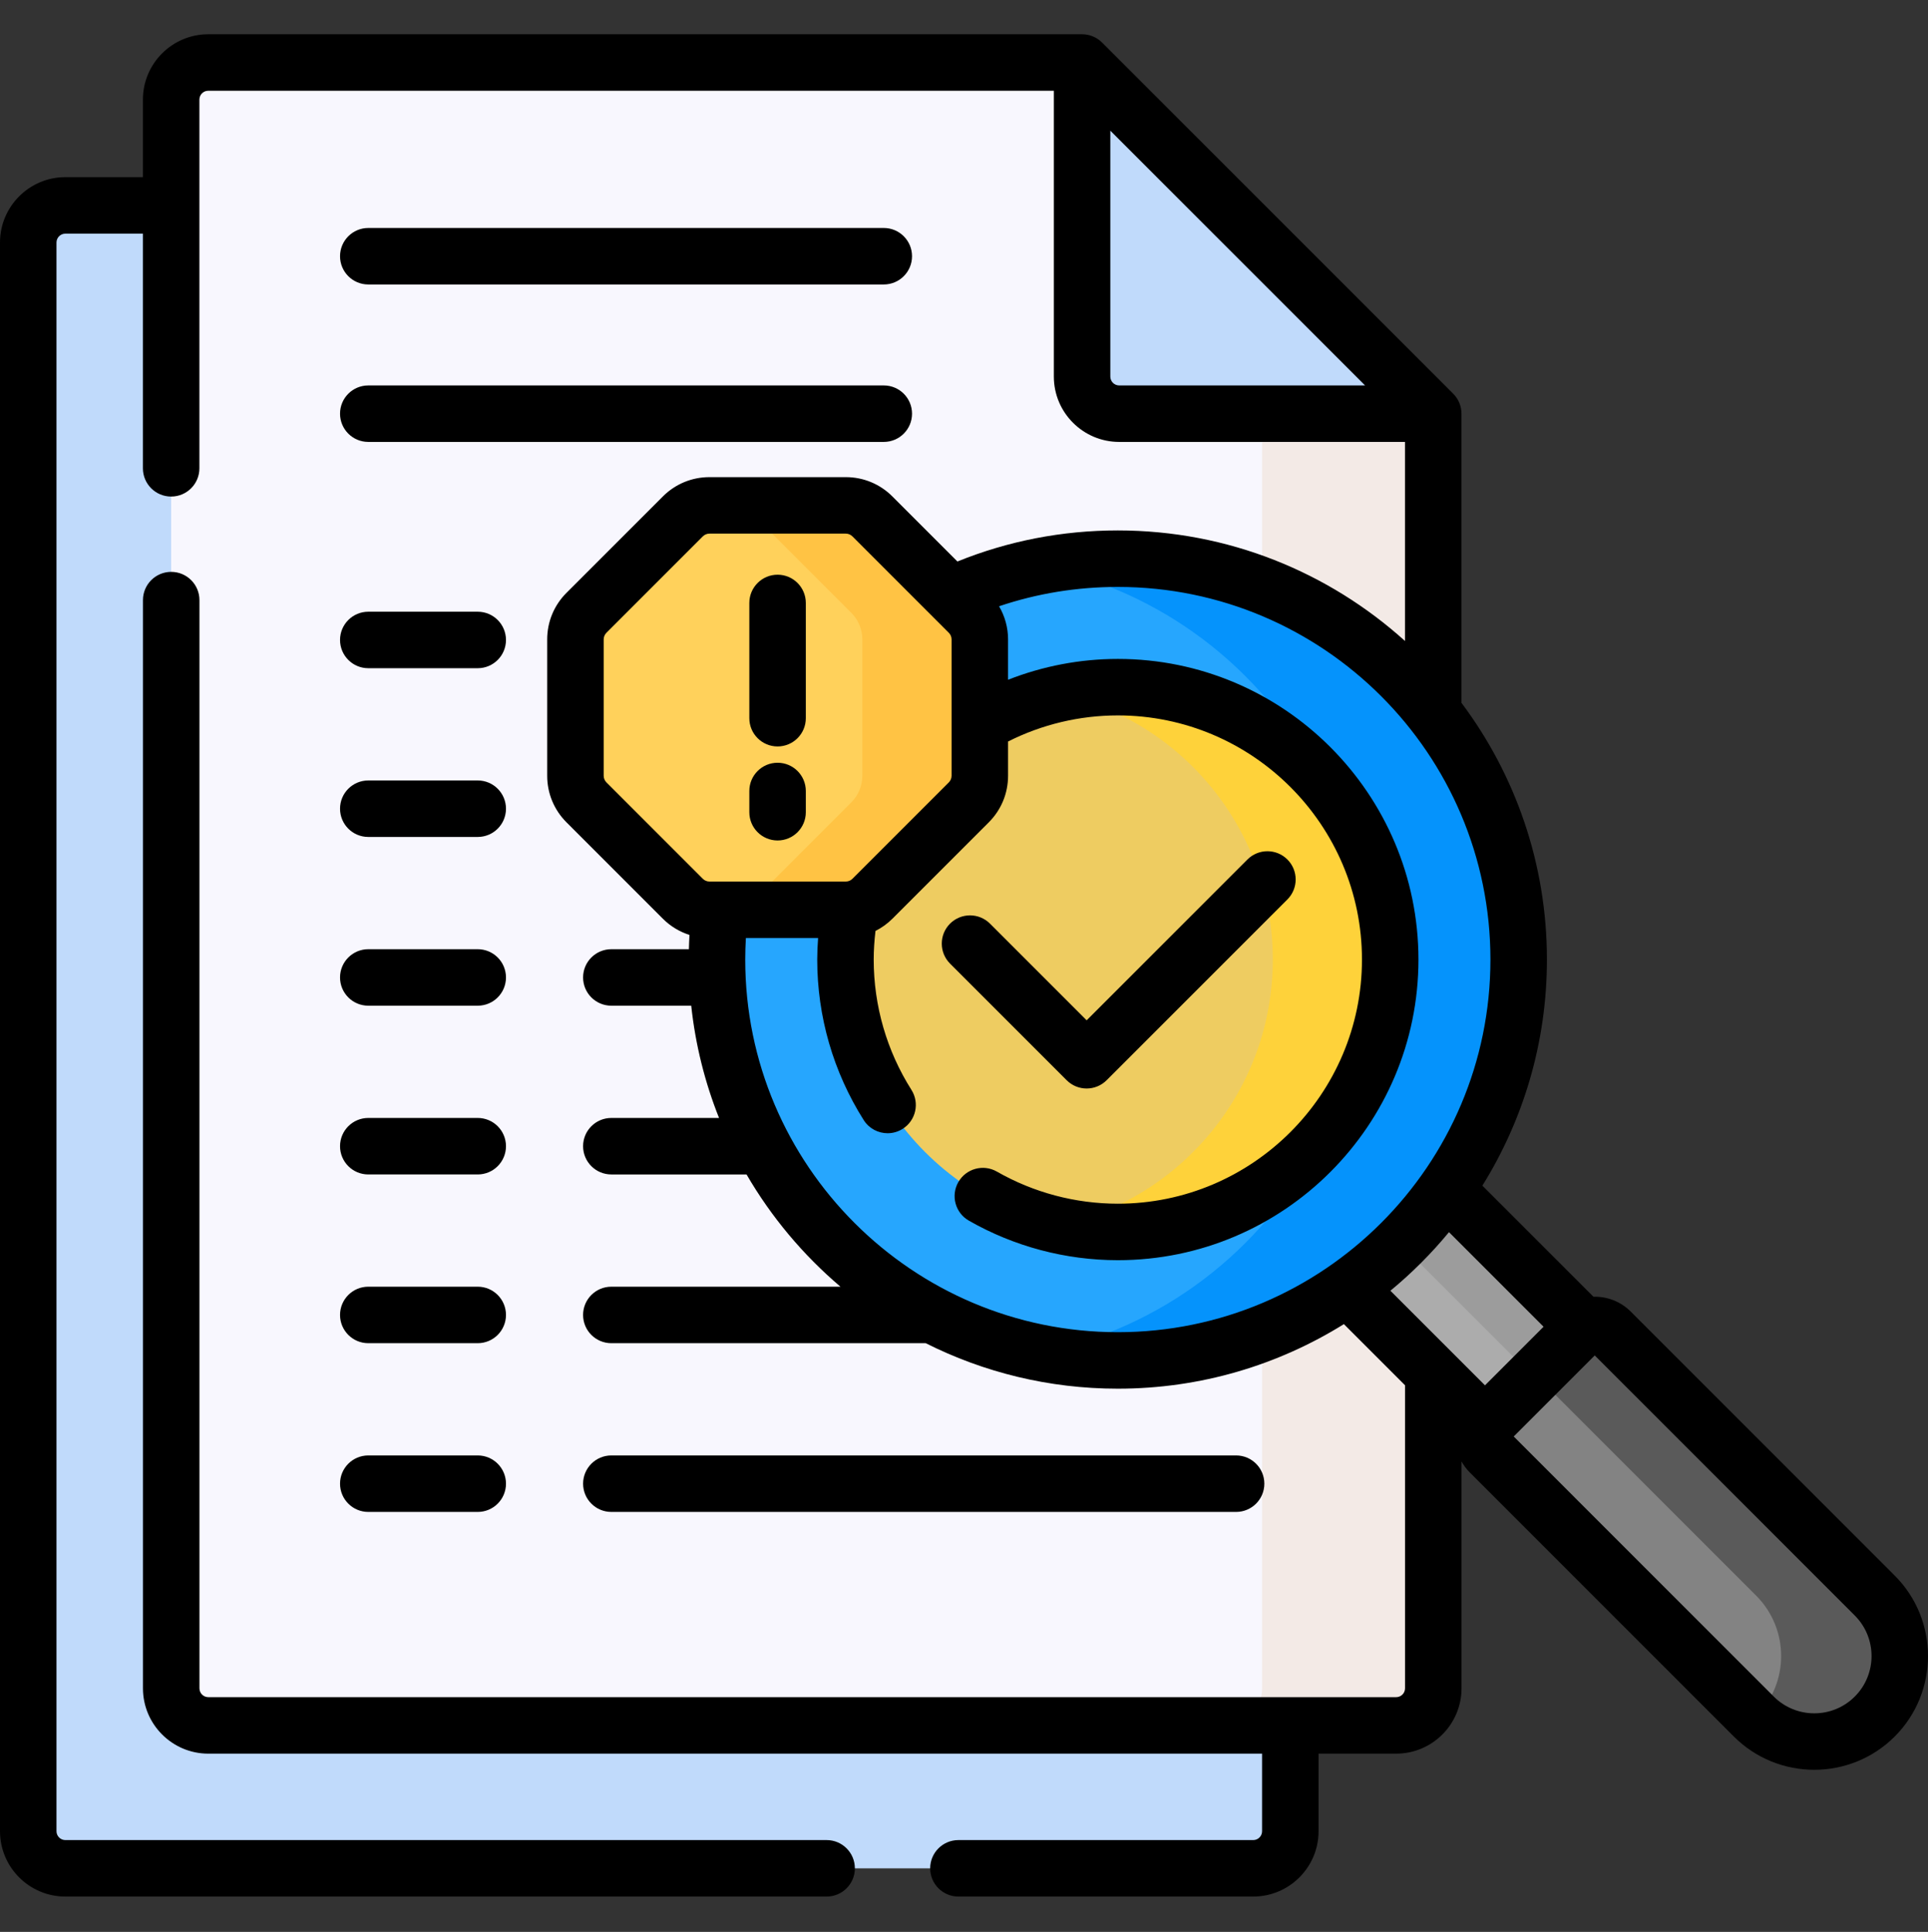 <svg width="512" height="513" viewBox="0 0 512 513" fill="none" xmlns="http://www.w3.org/2000/svg">
<rect x="0" y="0" width="512" height="513" fill="#333333" stroke="none"/>
<path d="M55.302 457.164C50.421 457.164 46.45 453.193 46.45 448.313V54.548H17.351C11.91 54.548 7.5 58.959 7.5 64.4V486.264C7.5 491.705 11.911 496.115 17.351 496.115H332.806C338.247 496.115 342.657 491.704 342.657 486.264V457.164H55.302Z" fill="#C0DAFB"/>
<path d="M287.358 16.597H55.302C49.861 16.597 45.451 21.008 45.451 26.448V448.312C45.451 453.753 49.862 458.163 55.302 458.163H370.757C376.198 458.163 380.608 453.752 380.608 448.312V109.847L287.358 16.597Z" fill="#F8F7FE"/>
<path d="M380.608 190.835V109.847H335.157V156.562C353.274 163.653 368.961 175.618 380.608 190.835Z" fill="#F3EAE6"/>
<path d="M335.158 353.041V448.313C335.158 453.754 330.747 458.165 325.307 458.165H370.758C376.199 458.165 380.609 453.754 380.609 448.313V318.768C368.961 333.984 353.274 345.95 335.158 353.041Z" fill="#F3EAE6"/>
<path d="M287.358 16.597V99.996C287.358 105.437 291.769 109.847 297.209 109.847H380.608L287.358 16.597Z" fill="#C0DAFB"/>
<path d="M396.46 378.045L420.082 354.423C420.525 353.98 421.041 353.638 421.601 353.4L383.151 314.95C376.035 325.131 367.167 333.999 356.986 341.115L395.44 379.569C395.675 379.015 396.01 378.495 396.46 378.045Z" fill="#ACACAC"/>
<path d="M408.053 366.453L420.082 354.423C420.525 353.98 421.041 353.638 421.601 353.4L383.151 314.95C379.534 320.125 375.46 324.956 370.995 329.395L408.053 366.453Z" fill="#9C9C9C"/>
<path d="M497.847 455.81C488.976 464.681 474.593 464.681 465.722 455.81L395.61 385.698C393.262 383.35 393.262 379.543 395.61 377.195L419.232 353.573C421.58 351.225 425.387 351.225 427.735 353.573L497.847 423.685C506.718 432.556 506.718 446.939 497.847 455.81Z" fill="#838383"/>
<path d="M497.847 423.685L427.735 353.573C425.387 351.225 421.58 351.225 419.232 353.573L407.734 365.071L466.347 423.685C475.218 432.556 475.218 446.939 466.347 455.81C466.247 455.91 466.136 455.994 466.035 456.092C474.928 464.664 489.077 464.58 497.847 455.81C506.718 446.939 506.718 432.556 497.847 423.685Z" fill="#5A5A5A"/>
<path d="M296.838 148.353C281.024 148.353 266.018 151.806 252.526 157.992L257.257 162.723C259.132 164.598 260.186 167.142 260.186 169.794V205.991C260.186 208.643 259.132 211.187 257.257 213.062L231.662 238.657C229.787 240.532 227.243 241.586 224.591 241.586H191.205C190.669 245.916 190.389 250.326 190.389 254.801C190.389 313.591 238.048 361.249 296.837 361.249C355.626 361.249 403.285 313.591 403.285 254.801C403.285 196.011 355.628 148.353 296.838 148.353Z" fill="#26A6FE"/>
<path d="M296.838 148.353C289.756 148.353 282.838 149.051 276.143 150.37C308.267 156.7 335.201 177.481 349.895 205.66C361.851 218.562 369.169 235.823 369.169 254.801C369.169 273.779 361.851 291.039 349.895 303.942C335.201 332.121 308.267 352.902 276.143 359.232C282.838 360.551 289.756 361.249 296.838 361.249C355.628 361.249 403.286 313.591 403.286 254.801C403.286 196.011 355.628 148.353 296.838 148.353Z" fill="#0593FC"/>
<path d="M296.838 182.471C283.458 182.471 270.937 186.118 260.186 192.451V205.991C260.186 208.643 259.132 211.187 257.257 213.062L231.662 238.657C230.061 240.258 227.973 241.253 225.746 241.512C224.945 245.822 224.506 250.259 224.506 254.801C224.506 294.748 256.889 327.132 296.837 327.132C336.784 327.132 369.168 294.748 369.168 254.801C369.168 214.854 336.785 182.471 296.838 182.471Z" fill="#EECC61"/>
<path d="M296.838 182.471C291.485 182.471 286.275 183.07 281.254 184.173C313.707 191.303 338 220.207 338 254.802C338 289.396 313.707 318.301 281.254 325.431C286.275 326.534 291.486 327.133 296.838 327.133C336.785 327.133 369.169 294.749 369.169 254.802C369.169 214.855 336.785 182.471 296.838 182.471Z" fill="#FED23A"/>
<path d="M224.592 134.199H188.395C185.743 134.199 183.199 135.253 181.324 137.128L155.729 162.723C153.854 164.598 152.8 167.142 152.8 169.794V205.991C152.8 208.643 153.854 211.187 155.729 213.062L181.324 238.657C183.199 240.532 185.743 241.586 188.395 241.586H224.592C227.244 241.586 229.788 240.532 231.663 238.657L257.258 213.062C259.133 211.187 260.187 208.643 260.187 205.991V169.794C260.187 167.142 259.133 164.598 257.258 162.723L231.663 137.128C229.787 135.253 227.244 134.199 224.592 134.199Z" fill="#FFD15B"/>
<path d="M257.258 162.723L231.663 137.128C229.788 135.253 227.244 134.199 224.592 134.199H193.405C196.057 134.199 198.601 135.252 200.476 137.128L226.071 162.723C227.946 164.598 229 167.142 229 169.794V205.991C229 208.643 227.946 211.187 226.071 213.062L200.476 238.657C198.601 240.532 196.057 241.586 193.405 241.586H224.592C227.244 241.586 229.788 240.533 231.663 238.657L257.258 213.062C259.133 211.187 260.187 208.643 260.187 205.991V169.794C260.187 167.142 259.133 164.599 257.258 162.723Z" fill="#FFC344"/>
<path d="M97.801 117.347H234.699C238.841 117.347 242.199 113.99 242.199 109.847C242.199 105.704 238.841 102.347 234.699 102.347H97.801C93.659 102.347 90.301 105.704 90.301 109.847C90.301 113.99 93.659 117.347 97.801 117.347Z" fill="black"/>
<path d="M97.801 75.539H234.699C238.841 75.539 242.199 72.182 242.199 68.039C242.199 63.896 238.841 60.539 234.699 60.539H97.801C93.659 60.539 90.301 63.896 90.301 68.039C90.301 72.182 93.659 75.539 97.801 75.539Z" fill="black"/>
<path d="M97.801 177.436H126.866C131.008 177.436 134.366 174.079 134.366 169.936C134.366 165.793 131.008 162.436 126.866 162.436H97.801C93.659 162.436 90.301 165.793 90.301 169.936C90.301 174.079 93.659 177.436 97.801 177.436Z" fill="black"/>
<path d="M97.801 222.245H126.866C131.008 222.245 134.366 218.888 134.366 214.745C134.366 210.602 131.008 207.245 126.866 207.245H97.801C93.659 207.245 90.301 210.602 90.301 214.745C90.301 218.888 93.659 222.245 97.801 222.245Z" fill="black"/>
<path d="M97.801 267.053H126.866C131.008 267.053 134.366 263.696 134.366 259.553C134.366 255.41 131.008 252.053 126.866 252.053H97.801C93.659 252.053 90.301 255.41 90.301 259.553C90.301 263.696 93.659 267.053 97.801 267.053Z" fill="black"/>
<path d="M97.801 311.862H126.866C131.008 311.862 134.366 308.505 134.366 304.362C134.366 300.219 131.008 296.862 126.866 296.862H97.801C93.659 296.862 90.301 300.219 90.301 304.362C90.301 308.505 93.659 311.862 97.801 311.862Z" fill="black"/>
<path d="M97.801 356.67H126.866C131.008 356.67 134.366 353.313 134.366 349.17C134.366 345.027 131.008 341.67 126.866 341.67H97.801C93.659 341.67 90.301 345.027 90.301 349.17C90.301 353.313 93.659 356.67 97.801 356.67Z" fill="black"/>
<path d="M97.801 401.479H126.866C131.008 401.479 134.366 398.122 134.366 393.979C134.366 389.836 131.008 386.479 126.866 386.479H97.801C93.659 386.479 90.301 389.836 90.301 393.979C90.301 398.122 93.659 401.479 97.801 401.479Z" fill="black"/>
<path d="M328.259 401.479C332.401 401.479 335.759 398.122 335.759 393.979C335.759 389.836 332.401 386.479 328.259 386.479H162.346C158.204 386.479 154.846 389.836 154.846 393.979C154.846 398.122 158.204 401.479 162.346 401.479H328.259Z" fill="black"/>
<path d="M288.57 289.042C290.489 289.042 292.409 288.31 293.873 286.846L341.88 238.839C344.809 235.909 344.809 231.161 341.88 228.232C338.951 225.304 334.202 225.304 331.274 228.232L288.57 270.936L262.901 245.266C259.972 242.338 255.223 242.338 252.295 245.266C249.366 248.196 249.366 252.944 252.295 255.873L283.268 286.846C284.731 288.309 286.65 289.042 288.57 289.042Z" fill="black"/>
<path d="M503.164 418.381L433.052 348.269C430.332 345.549 426.731 344.245 423.158 344.334L393.66 314.836C404.518 297.391 410.801 276.817 410.801 254.8C410.801 229.26 402.354 205.656 388.109 186.633V109.846C388.109 107.857 387.319 105.95 385.912 104.542L292.662 11.292C291.256 9.886 289.348 9.096 287.359 9.096H55.302C45.734 9.096 37.95 16.88 37.95 26.448V47.047H17.352C7.784 47.047 0 54.832 0 64.399V486.263C0 495.83 7.784 503.615 17.352 503.615H219.519C223.661 503.615 227.019 500.258 227.019 496.115C227.019 491.972 223.661 488.615 219.519 488.615H17.352C16.056 488.615 15 487.56 15 486.263V64.399C15 63.102 16.055 62.047 17.352 62.047H37.951V124.356C37.951 128.499 41.309 131.856 45.451 131.856C49.593 131.856 52.951 128.499 52.951 124.356V26.449C52.951 25.152 54.006 24.097 55.303 24.097H279.859V99.996C279.859 109.563 287.643 117.348 297.21 117.348H373.109V170.206C352.9 151.972 326.152 140.853 296.853 140.853C282.085 140.853 267.782 143.629 254.254 149.098L236.98 131.825C233.674 128.52 229.28 126.7 224.606 126.7H188.409C183.735 126.7 179.341 128.52 176.034 131.825L150.438 157.421C147.133 160.727 145.313 165.121 145.313 169.795V205.992C145.313 210.667 147.134 215.061 150.439 218.365L176.034 243.962C178.045 245.972 180.463 247.424 183.097 248.261C183.025 249.526 182.978 250.791 182.945 252.054H162.344C158.202 252.054 154.844 255.411 154.844 259.554C154.844 263.697 158.202 267.054 162.344 267.054H183.562C184.681 277.471 187.206 287.472 190.949 296.863H162.343C158.201 296.863 154.843 300.22 154.843 304.363C154.843 308.506 158.201 311.863 162.343 311.863H198.249C204.82 323.173 213.282 333.252 223.196 341.672H162.343C158.201 341.672 154.843 345.029 154.843 349.172C154.843 353.315 158.201 356.672 162.343 356.672H245.833C261.19 364.394 278.519 368.751 296.849 368.751C318.866 368.751 339.44 362.468 356.885 351.61L373.119 367.844V448.314C373.119 449.611 372.064 450.666 370.767 450.666H55.316C54.019 450.666 52.964 449.611 52.964 448.314V159.356C52.964 155.213 49.606 151.856 45.464 151.856C41.322 151.856 37.964 155.213 37.964 159.356V448.313C37.964 457.88 45.748 465.665 55.316 465.665H335.157V486.264C335.157 487.561 334.102 488.616 332.805 488.616H254.517C250.375 488.616 247.017 491.973 247.017 496.116C247.017 500.259 250.375 503.616 254.517 503.616H332.805C342.373 503.616 350.157 495.832 350.157 486.264V465.665H370.77C380.338 465.665 388.122 457.881 388.122 448.313V388.078C388.709 389.123 389.431 390.113 390.32 391.002L460.432 461.114C466.323 467.005 474.06 469.95 481.798 469.95C489.536 469.95 497.273 467.005 503.164 461.114C514.945 449.333 514.945 430.163 503.164 418.381ZM297.209 102.347C295.913 102.347 294.858 101.292 294.858 99.995V34.704L362.502 102.348L297.209 102.347ZM188.409 234.086C187.741 234.086 187.113 233.826 186.641 233.355L161.046 207.758C160.581 207.293 160.314 206.649 160.314 205.991V169.794C160.314 169.126 160.574 168.498 161.046 168.026L186.64 142.431C187.113 141.958 187.741 141.699 188.409 141.699H224.606C225.274 141.699 225.902 141.959 226.374 142.431L251.968 168.025C252.441 168.498 252.701 169.126 252.701 169.794V205.991C252.701 206.648 252.434 207.293 251.969 207.759L226.375 233.354C225.902 233.827 225.274 234.086 224.606 234.086H188.409ZM296.853 353.75C242.293 353.75 197.905 309.362 197.905 254.802C197.905 252.904 197.966 250.995 198.075 249.087H217.254C217.11 250.999 217.022 252.907 217.022 254.802C217.022 269.927 221.291 284.667 229.368 297.43C230.795 299.686 233.227 300.92 235.713 300.92C237.084 300.92 238.472 300.544 239.716 299.757C243.216 297.541 244.258 292.908 242.043 289.408C235.487 279.049 232.022 267.082 232.022 254.802C232.022 252.291 232.192 249.747 232.495 247.201C234.13 246.373 235.647 245.295 236.981 243.961L262.575 218.366C265.881 215.061 267.701 210.667 267.701 205.992V196.899C276.709 192.357 286.703 189.971 296.852 189.971C332.6 189.971 361.683 219.054 361.683 254.801C361.683 290.549 332.6 319.632 296.852 319.632C285.591 319.632 274.484 316.683 264.729 311.104C261.134 309.049 256.552 310.295 254.495 313.891C252.438 317.487 253.686 322.069 257.282 324.125C269.3 330.998 282.983 334.632 296.852 334.632C340.871 334.632 376.683 298.82 376.683 254.801C376.683 210.782 340.871 174.971 296.852 174.971C286.836 174.971 276.947 176.872 267.701 180.503V169.794C267.701 166.646 266.858 163.634 265.308 160.987C275.421 157.578 285.99 155.853 296.852 155.853C351.412 155.853 395.8 200.241 395.8 254.801C395.8 309.361 351.413 353.75 296.853 353.75ZM369.235 342.743C374.905 338.067 380.118 332.855 384.793 327.185L409.91 352.302L394.352 367.86L369.235 342.743ZM492.558 450.506C486.625 456.44 476.972 456.44 471.039 450.506L401.979 381.445L423.498 359.927L492.558 428.988C498.49 434.921 498.49 444.574 492.558 450.506Z" fill="black"/>
<path d="M206.493 152.607C202.351 152.607 198.993 155.964 198.993 160.107V190.711C198.993 194.854 202.351 198.211 206.493 198.211C210.635 198.211 213.993 194.854 213.993 190.711V160.107C213.993 155.964 210.635 152.607 206.493 152.607Z" fill="black"/>
<path d="M206.493 202.541C202.351 202.541 198.993 205.898 198.993 210.041V215.679C198.993 219.822 202.351 223.179 206.493 223.179C210.635 223.179 213.993 219.822 213.993 215.679V210.041C213.993 205.898 210.635 202.541 206.493 202.541Z" fill="black"/>
</svg>

